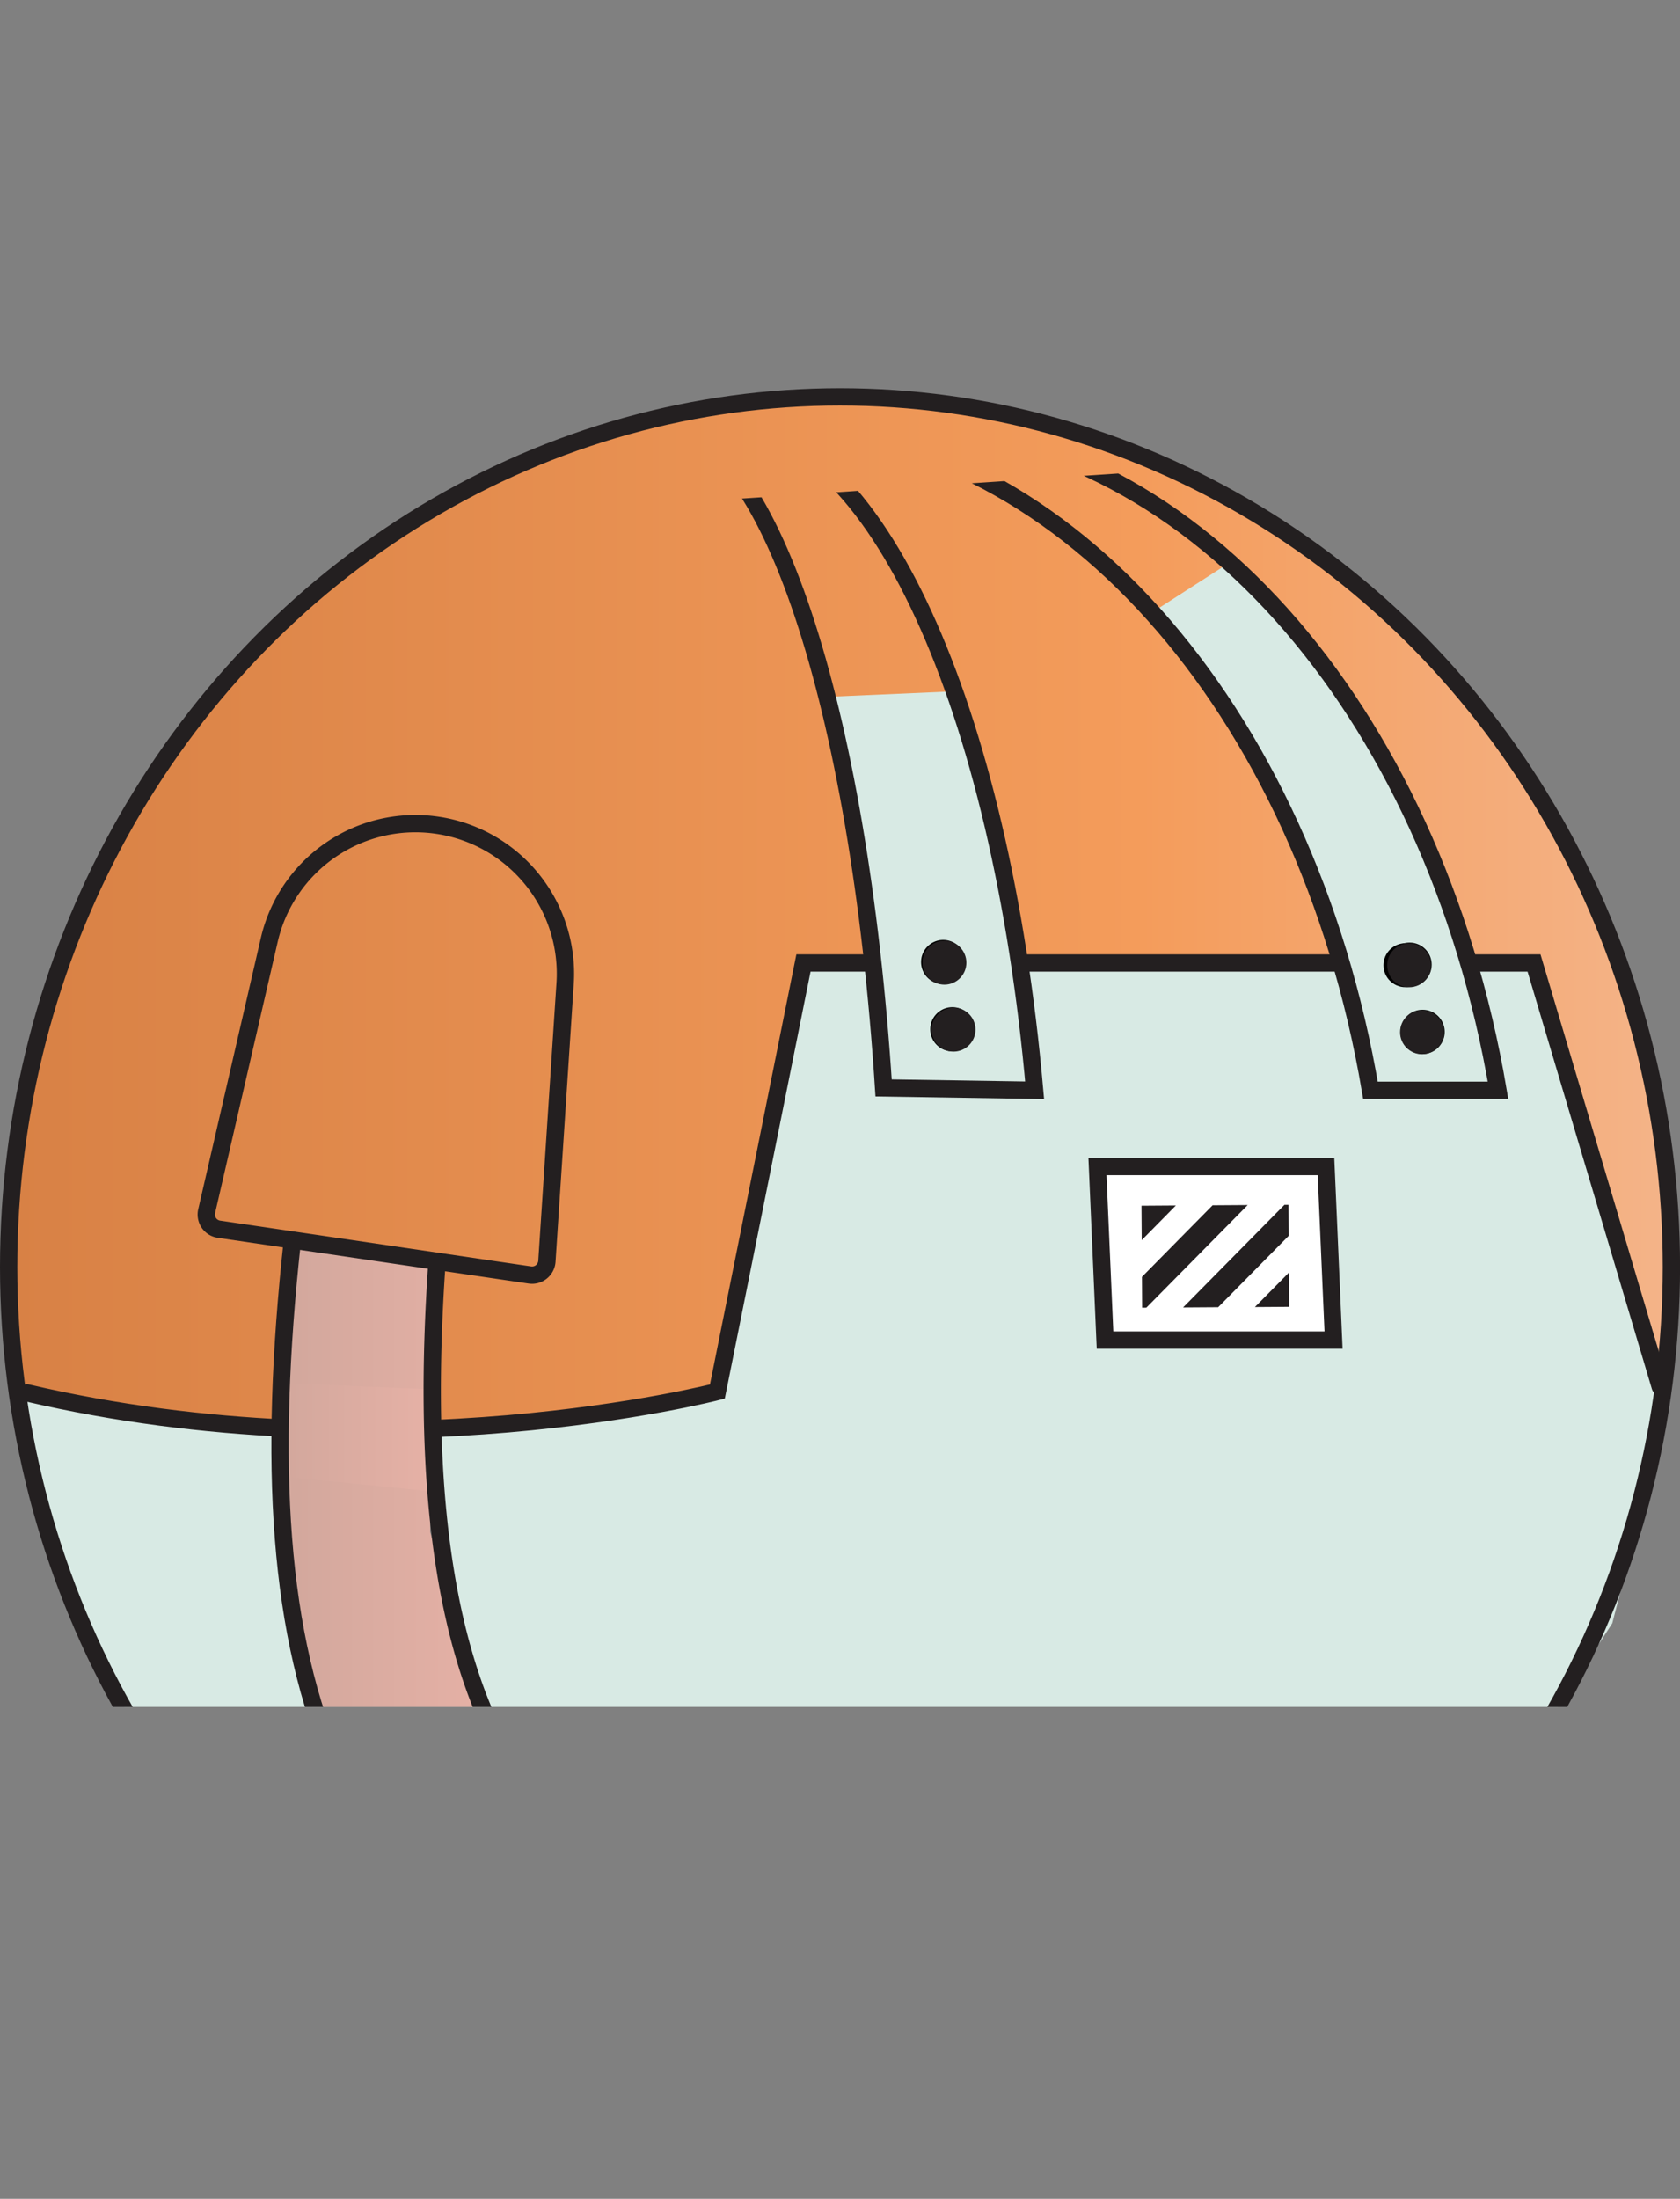 <svg xmlns="http://www.w3.org/2000/svg" xmlns:xlink="http://www.w3.org/1999/xlink" viewBox="0 0 291.19 380.96"><rect x="0" y="0" width="291.19" height="380.96" fill="#808080" stroke="none"/><defs><style>.cls-1,.cls-12,.cls-14{fill:none;}.cls-2{clip-path:url(#clip-path);}.cls-3{clip-path:url(#clip-path-2);}.cls-4{fill:url(#linear-gradient);}.cls-5{fill:#d8eae4;}.cls-6{fill:#fff;}.cls-12,.cls-14,.cls-6{stroke:#231f20;stroke-miterlimit:10;stroke-width:3px;}.cls-14,.cls-6{stroke-linecap:round;}.cls-7{fill:url(#linear-gradient-2);}.cls-8{fill:#231f20;}.cls-9{fill:url(#linear-gradient-3);}.cls-10{opacity:0.2;fill:url(#linear-gradient-4);}.cls-11{clip-path:url(#clip-path-3);}.cls-13{clip-path:url(#clip-path-4);}.cls-15{clip-path:url(#clip-path-5);}.cls-16{clip-path:url(#clip-path-6);}.cls-17{clip-path:url(#clip-path-7);}</style><clipPath id="clip-path" transform="translate(-52.47 -125.15)"><rect class="cls-1" width="396" height="420.89"/></clipPath><clipPath id="clip-path-2" transform="translate(-52.47 -125.15)"><rect class="cls-1" x="26.1" y="26.23" width="348.74" height="430.66"/></clipPath><linearGradient id="linear-gradient" x1="1.53" y1="158.43" x2="290.22" y2="158.43" gradientUnits="userSpaceOnUse"><stop offset="0" stop-color="#d88145"/><stop offset="0.68" stop-color="#f49c5b"/><stop offset="1" stop-color="#f4b489"/></linearGradient><linearGradient id="linear-gradient-2" x1="47.78" y1="263.31" x2="85.26" y2="263.31" gradientUnits="userSpaceOnUse"><stop offset="0" stop-color="#d1a79c"/><stop offset="1" stop-color="#e6b1a6"/></linearGradient><linearGradient id="linear-gradient-3" x1="47.25" y1="249" x2="74.9" y2="249" xlink:href="#linear-gradient-2"/><linearGradient id="linear-gradient-4" x1="136.01" y1="371.75" x2="141.58" y2="371.75" gradientUnits="userSpaceOnUse"><stop offset="0"/><stop offset="0.35" stop-opacity="0.4"/></linearGradient><clipPath id="clip-path-3" transform="translate(-52.47 -125.15)"><polygon class="cls-1" points="108.72 213.89 128.72 174.89 165.72 172.89 291.9 207.64 364.56 251.49 369.54 395.64 330.95 492.21 202.71 530.7 17.28 500.56 -1.36 302.94 60.08 236.28 108.72 213.89"/></clipPath><clipPath id="clip-path-4" transform="translate(-52.47 -125.15)"><polygon class="cls-1" points="269.73 213.89 231.72 196.89 250.72 206.89 175.72 211.89 186.72 235.89 165.29 333.86 308.98 328.72 336.55 329.4 269.73 213.89"/></clipPath><clipPath id="clip-path-5" transform="translate(-52.47 -125.15)"><polygon class="cls-1" points="278.08 68.23 255.72 53.89 159.72 23.89 54.73 82.89 103.74 269.19 218.08 283.86 301.24 235.14 326.48 166.02 306.93 63.34 278.08 68.23"/></clipPath><clipPath id="clip-path-6" transform="translate(-52.47 -125.15)"><polygon class="cls-1" points="79.96 333.55 157.19 348.5 157.19 424.06 95.74 427.38 79.96 333.55"/></clipPath><clipPath id="clip-path-7" transform="translate(-52.47 -125.15)"><polygon class="cls-1" points="202.8 283.86 204.54 299.72 229.8 296.2 227.86 283.86 282.34 283.86 286.12 296.2 308.22 296.2 304.44 283.86 340 279.46 361.86 377.41 33.35 386.5 37.81 345.12 106.02 347.05 101.12 377.41 128.47 380.36 127 347.64 157.19 348.5 182.09 283.86 202.8 283.86"/></clipPath></defs><g id="Layer_2" data-name="Layer 2"><g id="Layer_1-2" data-name="Layer 1"><g class="cls-2"><g class="cls-3"><polygon class="cls-4" points="60.26 97.74 43.21 115.27 26.84 133.69 13.25 157.88 3.58 187.27 1.53 214.44 3.15 239.82 23.65 245.44 47.58 248.11 88.11 246.1 125.13 241.14 139.68 166.76 266.95 167.09 288.42 237.09 290.22 222.31 284.51 174.81 274.46 151.92 259.39 126.53 237.9 103.36 211.26 84.74 188.26 75.74 170.26 70.74 151.26 68.74 129.26 69.74 104.26 75.74 80.26 84.74 60.26 97.74"/><polygon class="cls-1" points="50.43 73.78 89.49 138.3 188.91 152.36 245.17 77.02 286.85 154.31 286.85 224.65 8.2 227.59 8.2 154.8 50.43 73.78"/><polygon class="cls-5" points="11.09 273.54 3.15 239.82 23.65 245.44 47.86 248.39 50.09 273.2 77.53 273.2 74.56 247.42 123.15 241.14 139.68 166.76 151.25 166.43 143.26 120.74 166.26 119.74 177.69 167.42 232.57 167.09 218.69 132.71 200.26 105.74 214.26 96.74 231.91 119.49 243.81 139.65 255.05 167.09 266.95 167.09 289.39 242.81 279.45 281.25 246.45 332.05 213.07 356.51 165.79 374.03 105.3 369.07 54.72 339.98 16.04 288.41 11.09 273.54"/><path class="cls-1" d="M202.09,267.18a440.47,440.47,0,0,1,5.18,44.46l22.19.35a313.93,313.93,0,0,0-7.84-47.17A108.37,108.37,0,0,1,202.09,267.18Z" transform="translate(-52.47 -125.15)"/><polygon class="cls-6" points="231.14 232.18 191.53 232.18 190.22 202.11 229.83 202.11 231.14 232.18"/><polygon class="cls-7" points="49.35 215.88 47.78 251.9 56.26 310.74 85.26 302.74 74.56 265.43 74.89 218.46 49.35 215.88"/><path class="cls-5" d="M245,362.52l-27.11,0v32a64.24,64.24,0,0,1,10.25-.07c-1-.12-.51,0,1.36.3.87.17,1.73.38,2.59.62.64.17,5.11,1.61,3.69,1l12.33-29.24a191.89,191.89,0,0,0-44.38-2.66c-8.33.53-16.4,7-16,16,.39,8.67,7,16,16,16h5.57c8.37,0,16.38-7.36,16-16s-7-16-16-16h-5.57v32a172.7,172.7,0,0,1,19.17-.22A142,142,0,0,1,239.65,398c7.95,1.34,15.57-1.44,18.87-9.27,2.77-6.55.8-16.88-6.55-20-10.91-4.6-22.11-7.31-34-6.23-8.31.75-16.41,6.82-16,16,.39,8.66,7,16,16,16l27.11,0c8.37,0,16.39-7.36,16-16s-7-16-16-16Z" transform="translate(-52.47 -125.15)"/><path class="cls-1" d="M125.61,345.47l-21.28-3.13q-1.23,12-1.64,22.72l22.21.94C124.91,359.16,125.17,352.27,125.61,345.47Z" transform="translate(-52.47 -125.15)"/><path class="cls-1" d="M135.3,141.2a26.3,26.3,0,0,1,3,3.86,2,2,0,0,1,.29.87l6-2.57Z" transform="translate(-52.47 -125.15)"/><path class="cls-1" d="M178.19,368.07l-1.22.31a255.54,255.54,0,0,1-37.19,5.54c-3.31.27-6.91.51-10.74.69.2,5.94.63,11.78,1.34,17.42,1.66,13.07,4.75,24.24,9.21,33.31l-4.28.23q-6.45-13.8-8.9-33c-.37-2.9-.66-5.86-.89-8.85l-22.93-2.29c.5,18,3.16,32.93,8.06,45.52l-4.19.22c-5.38-14.38-8-31.6-8-52.67a258.51,258.51,0,0,1-38.09-4.94A148,148,0,0,0,100,452.37c26.4,27.62,61.48,42.82,98.78,42.82s72.39-15.2,98.79-42.82a148.17,148.17,0,0,0,40-85.94H178.52Z" transform="translate(-52.47 -125.15)"/><path class="cls-1" d="M282.26,289.92a164.07,164.07,0,0,0-20.35-43.13,106.24,106.24,0,0,1-36.39,17.11c2,8.2,3.81,16.92,5.23,26Z" transform="translate(-52.47 -125.15)"/><path d="M217.54,299.65a3.83,3.83,0,1,0,3.83,3.82A3.83,3.83,0,0,0,217.54,299.65Z" transform="translate(-52.47 -125.15)"/><path d="M219.78,291.83a3.83,3.83,0,1,0-3.83,3.83A3.82,3.82,0,0,0,219.78,291.83Z" transform="translate(-52.47 -125.15)"/><path d="M295.21,303.93A3.83,3.83,0,1,0,299,300.1,3.82,3.82,0,0,0,295.21,303.93Z" transform="translate(-52.47 -125.15)"/><circle cx="244.32" cy="167.14" r="3.83"/><polygon class="cls-8" points="197.85 208.9 197.89 214.86 203.81 208.86 197.85 208.9"/><polygon class="cls-8" points="210.18 208.82 197.93 221.23 197.96 226.58 198.69 226.57 216.26 208.78 210.18 208.82"/><polygon class="cls-8" points="223.34 208.74 222.63 208.74 205.06 226.53 211.14 226.49 223.38 214.1 223.34 208.74"/><polygon class="cls-8" points="217.51 226.46 223.45 226.42 223.42 220.47 217.51 226.46"/><path class="cls-1" d="M282.26,289.92a164.07,164.07,0,0,0-20.35-43.13,106.24,106.24,0,0,1-36.39,17.11c2,8.2,3.81,16.92,5.23,26Z" transform="translate(-52.47 -125.15)"/><path class="cls-1" d="M202.09,267.18a440.47,440.47,0,0,1,5.18,44.46l22.19.35a313.93,313.93,0,0,0-7.84-47.17A108.37,108.37,0,0,1,202.09,267.18Z" transform="translate(-52.47 -125.15)"/><path class="cls-1" d="M309.86,312c-5.43-29.8-17.6-56.85-34.52-76.8l-.5.52a110.06,110.06,0,0,1-9.73,8.64c12.86,19,22.12,42.38,26.64,67.64Z" transform="translate(-52.47 -125.15)"/><path class="cls-1" d="M209.83,125.15a21.58,21.58,0,0,0-21.55,21.55V154a21.57,21.57,0,0,0,21.55,21.55h82A21.57,21.57,0,0,0,313.4,154V146.7a21.58,21.58,0,0,0-21.55-21.55h-82Z" transform="translate(-52.47 -125.15)"/><path class="cls-1" d="M196.12,125.15h-10a21.58,21.58,0,0,0-21.55,21.55V154a21.57,21.57,0,0,0,21.55,21.55h10A25.55,25.55,0,0,1,184.28,154V146.7A25.55,25.55,0,0,1,196.12,125.15Z" transform="translate(-52.47 -125.15)"/><path class="cls-1" d="M144.61,344a.57.57,0,0,0,.21-.41L148,295.28a24.22,24.22,0,0,0-20.53-25.41,23.89,23.89,0,0,0-3.46-.25,24.25,24.25,0,0,0-23.52,18.67l-10.89,47.2a.59.59,0,0,0,.49.71l54.07,8A.62.62,0,0,0,144.61,344Z" transform="translate(-52.47 -125.15)"/><path class="cls-1" d="M309.8,293.92a195.61,195.61,0,0,1,4.42,19.77l.4,2.34H288.38l-.29-1.67a189,189,0,0,0-4.63-20.44H231.35c.94,6.48,1.71,13.14,2.3,19.93l.2,2.21-30.34-.48-.12-1.84c-.43-6.76-1-13.38-1.67-19.82h-8.64l-14.56,72.51-.33,1.64-1.22.31a255.54,255.54,0,0,1-37.19,5.54c-3.31.27-6.91.51-10.74.69.2,5.94.63,11.78,1.34,17.42,1.66,13.07,4.75,24.24,9.21,33.31l-4.28.23q-6.45-13.8-8.9-33c-.37-2.9-.66-5.86-.89-8.85-.44-5.79-.63-11.71-.62-17.68,0-6.84.27-13.73.71-20.53l-21.28-3.13q-1.23,12-1.64,22.72c-.21,5.71-.24,11.14-.1,16.33.5,18,3.16,32.93,8.06,45.52l-4.19.22c-5.38-14.38-8-31.6-8-52.67a258.51,258.51,0,0,1-38.09-4.94A148,148,0,0,0,100,452.37c26.4,27.62,61.48,42.82,98.78,42.82s72.39-15.2,98.79-42.82a148.17,148.17,0,0,0,40-85.94c.18-1.57.33-3.15.46-4.74l-21-67.77Z" transform="translate(-52.47 -125.15)"/><path class="cls-1" d="M108,186.27a4.51,4.51,0,0,0,4.41.67l-.11-.23a8.05,8.05,0,0,1-.41-1.49,23.67,23.67,0,0,1-5.76-2.39,5.62,5.62,0,0,0,.06.56A4.64,4.64,0,0,0,108,186.27Z" transform="translate(-52.47 -125.15)"/><path class="cls-1" d="M309.86,312c-5.43-29.8-17.6-56.85-34.52-76.8l-.5.52a110.06,110.06,0,0,1-9.73,8.64c12.86,19,22.12,42.38,26.64,67.64Z" transform="translate(-52.47 -125.15)"/><path class="cls-1" d="M196.12,125.15h-10a21.58,21.58,0,0,0-21.55,21.55V154a21.57,21.57,0,0,0,21.55,21.55h10A25.55,25.55,0,0,1,184.28,154V146.7A25.55,25.55,0,0,1,196.12,125.15Z" transform="translate(-52.47 -125.15)"/><path class="cls-1" d="M209.83,125.15a21.58,21.58,0,0,0-21.55,21.55V154a21.57,21.57,0,0,0,21.55,21.55h82A21.57,21.57,0,0,0,313.4,154V146.7a21.58,21.58,0,0,0-21.55-21.55h-82Z" transform="translate(-52.47 -125.15)"/><path class="cls-1" d="M108,186.27a4.51,4.51,0,0,0,4.41.67l-.11-.23a8.05,8.05,0,0,1-.41-1.49,23.67,23.67,0,0,1-5.76-2.39,5.62,5.62,0,0,0,.06.56A4.64,4.64,0,0,0,108,186.27Z" transform="translate(-52.47 -125.15)"/><path class="cls-1" d="M282.26,289.92a164.07,164.07,0,0,0-20.35-43.13,106.24,106.24,0,0,1-36.39,17.11c2,8.2,3.81,16.92,5.23,26Z" transform="translate(-52.47 -125.15)"/><path class="cls-1" d="M144.61,344a.57.57,0,0,0,.21-.41L148,295.28a24.22,24.22,0,0,0-20.53-25.41,23.89,23.89,0,0,0-3.46-.25,24.25,24.25,0,0,0-23.52,18.67l-10.89,47.2a.59.59,0,0,0,.49.71l54.07,8A.62.62,0,0,0,144.61,344Z" transform="translate(-52.47 -125.15)"/><path class="cls-1" d="M309.8,293.92a195.61,195.61,0,0,1,4.42,19.77l.4,2.34H288.38l-.29-1.67a189,189,0,0,0-4.63-20.44H231.35c.94,6.48,1.71,13.14,2.3,19.93l.2,2.21-30.34-.48-.12-1.84c-.43-6.76-1-13.38-1.67-19.82h-8.64l-14.56,72.51-.33,1.64-1.22.31a255.54,255.54,0,0,1-37.19,5.54c-3.31.27-6.91.51-10.74.69.2,5.94.63,11.78,1.34,17.42,1.66,13.07,4.75,24.24,9.21,33.31l-4.28.23q-6.45-13.8-8.9-33c-.37-2.9-.66-5.86-.89-8.85-.44-5.79-.63-11.71-.62-17.68,0-6.84.27-13.73.71-20.53l-21.28-3.13q-1.23,12-1.64,22.72c-.21,5.71-.24,11.14-.1,16.33.5,18,3.16,32.93,8.06,45.52l-4.19.22c-5.38-14.38-8-31.6-8-52.67a258.51,258.51,0,0,1-38.09-4.94A148,148,0,0,0,100,452.37c26.4,27.62,61.48,42.82,98.78,42.82s72.39-15.2,98.79-42.82a148.17,148.17,0,0,0,40-85.94c.18-1.57.33-3.15.46-4.74l-21-67.77Z" transform="translate(-52.47 -125.15)"/><circle cx="243.6" cy="167.23" r="3.81"/><polygon class="cls-9" points="48.35 239.6 47.25 255.64 74.9 258.4 74.35 240.7 48.35 239.6"/><path class="cls-10" d="M141.58,371.54h-.05c-1.79.16-3.63.3-5.52.43" transform="translate(-52.47 -125.15)"/></g><g class="cls-11"><ellipse class="cls-12" cx="145.6" cy="219.52" rx="144.1" ry="150.76"/></g><polygon class="cls-1" points="50.88 73.7 89.99 138.28 158.26 96.74 245.81 76.95 287.53 154.31 287.53 224.72 8.61 227.65 8.61 154.8 50.88 73.7"/><g class="cls-13"><path class="cls-14" d="M185.15,198.75c50.95,0,93.63,49.19,104.86,115.3h22.11c-11.23-66.11-53.92-115.3-104.86-115.3" transform="translate(-52.47 -125.15)"/><path class="cls-14" d="M166.62,198.75c18.92,0,34.79,49,39,114.89l26.18.41C226,247.94,204.12,198.75,178,198.75" transform="translate(-52.47 -125.15)"/></g><circle class="cls-8" cx="165.27" cy="178.39" r="3.81"/><circle class="cls-8" cx="163.69" cy="166.79" r="3.81"/><circle class="cls-8" cx="246.48" cy="178.84" r="3.81"/><circle class="cls-8" cx="244.25" cy="167.24" r="3.81"/><g class="cls-16"><path class="cls-14" d="M133.75,297.14c-9.34,59.91-15.84,140.7,36.71,157.4l1,.16c4.71.82,24.23-7.27,27.95-9.33a37.13,37.13,0,0,1,9.47-3.67l.11,0c6.68-1.56,18.82.25,22.4,10.13" transform="translate(-52.47 -125.15)"/><path class="cls-14" d="M234.73,485.07c1.39,12-5.33,15.37-10.49,16.64l-9.78,2.4c-4.61,1.14-9.31.21-13.68-1.62-14.69-6.18-29.42-22.13-29.42-22.13l-.46-.5c-61.16-18.69-76.09-63.18-67.78-139.58" transform="translate(-52.47 -125.15)"/><path class="cls-14" d="M214.4,491.15a79.69,79.69,0,0,0,13.33-2.45c7.71-1.95,13.92-8.47,9.57-20.31" transform="translate(-52.47 -125.15)"/><path class="cls-14" d="M214.83,476.51c4.81.23,12.12-2.24,18-4.64a10.59,10.59,0,0,0,5.91-13.52h0a10.59,10.59,0,0,0-7.36-6.54l-8.62-2.1a11.38,11.38,0,0,0-13.58,7.61" transform="translate(-52.47 -125.15)"/><path class="cls-14" d="M227.05,458.83c-6.26,1.65-18.15,1.13-25-2.55" transform="translate(-52.47 -125.15)"/></g><g class="cls-17"><path class="cls-14" d="M340.23,365.39,318.36,292H191.73l-14.92,74.25s-57.09,14.83-119.65.23" transform="translate(-52.47 -125.15)"/></g><path class="cls-14" d="M144.31,346.05l-53.89-7.93A2.57,2.57,0,0,1,88.29,335l10.85-47a26,26,0,0,1,29.12-19.87h0a26,26,0,0,1,22.16,27.42l-3.16,48.17A2.58,2.58,0,0,1,144.31,346.05Z" transform="translate(-52.47 -125.15)"/></g></g></g></svg>